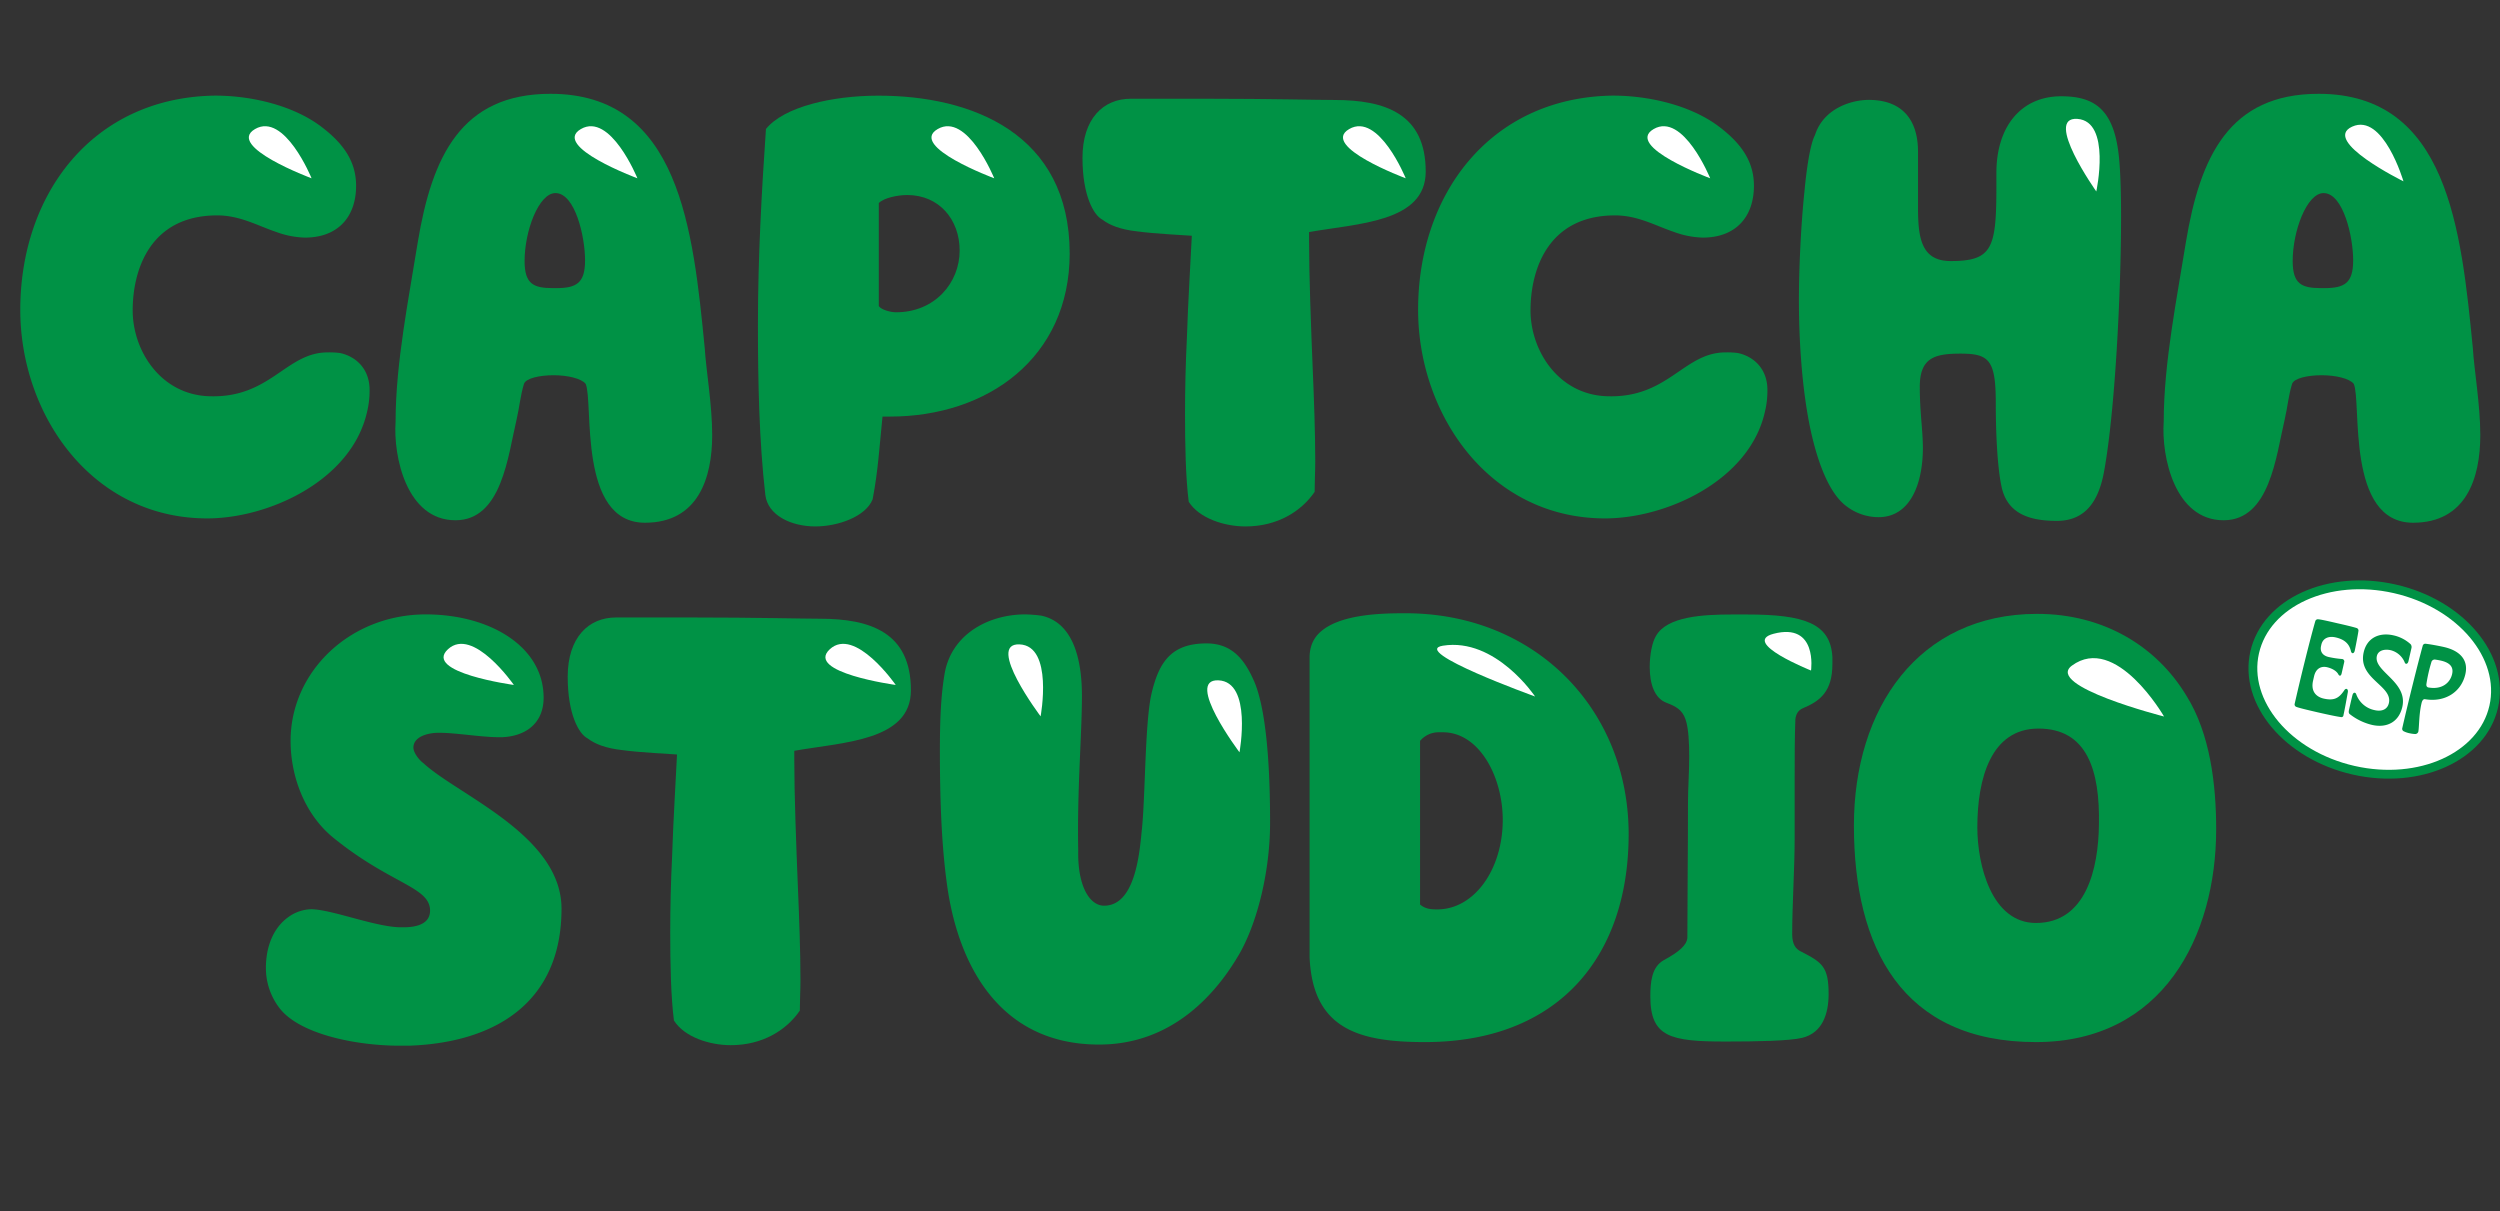 <svg id="Capa_1" data-name="Capa 1" xmlns="http://www.w3.org/2000/svg" viewBox="0 0 1134.24 549.51"><rect x="0" y="0" width="1134.24" height="549.51" fill="#333333" stroke="none"/><defs><style>.cls-1{fill:#009245;}.cls-2,.cls-3{fill:#fff;}.cls-2{stroke:#009245;stroke-miterlimit:10;stroke-width:4px;}</style></defs><path class="cls-1" d="M161.56,84.28c0,14-8.12,23.52-23.24,23.52a40.48,40.48,0,0,1-12.88-2.52c-8.4-2.8-16.52-7.56-26.88-7.56-30.24,0-38.36,24.36-38.36,43.12,0,18.2,12.6,38.08,34.44,38.92,28,1.12,35-19.88,54-19.88a37.53,37.53,0,0,1,5.6.28c6.72,1.4,13.44,6.72,13.44,16.8a40.52,40.52,0,0,1-1.12,9.8c-7,31.36-44.8,48.44-72.52,48.44-52.36,0-84.84-47-84.84-94.64C9.24,88.2,41.72,44.8,96.32,43.4,111.44,43.12,132.44,47,146.44,58,156.52,65.8,161.56,73.92,161.56,84.28Z"/><path class="cls-1" d="M323.12,197.4c0,19.6-6.44,39.76-30.52,39.76-30.52,0-23.24-54.6-26.88-63-2-2.52-8.4-3.92-14.56-3.92-6.44,0-12.6,1.4-13.44,3.92-1.68,5.6-2,10.36-3.36,16.24-3.92,16.52-6.72,45.64-27.72,45.64-22.12,0-28.28-28.84-27.16-44.8,0-26.6,6.16-56.84,10.08-81.48,6.44-38.64,19.6-67.2,60.2-67.2,58.52,0,64.68,61.32,70,115.64C320.32,167.72,323.12,183.68,323.12,197.4Zm-85.12-79c0,10.36,3.92,12.32,12.88,12.32h1.4c9.24,0,13.16-2.24,13.16-12.6,0-10.64-4.48-30.52-13.44-30.52C244.44,87.64,238,104.72,238,118.44Z"/><path class="cls-1" d="M400.39,189c-1.4,13.72-2,24.64-4.48,37.52-3.08,7.84-15.68,12.32-26,12.32-10.92,0-21.56-5-22.68-14.28-2.8-24.36-3.36-51-3.36-77.28,0-30.24,1.68-60.48,3.64-88.76,8.12-10.08,30-15.12,51-15.12,42.28,0,86.8,17.08,86.8,71.68C485.23,162.4,448,189,403.75,189Zm-1.68-50.12c1.12,1.68,5.32,2.8,7.84,2.8,17.64,0,28.84-13.44,28.84-28,0-14-9.24-25.2-23.8-25.2-3.92,0-10.36,1.12-12.88,3.64Z"/><path class="cls-1" d="M513,44.8h35.56c27.16,0,49.56.56,56.84.56,23,0,41.44,6.16,41.44,32.48,0,23-30.8,23.52-52.92,27.44v3.92c0,16,.84,38.08,1.68,58.8.56,13.72,1.12,28,1.12,41.44,0,4.48-.28,9.24-.28,13.72-6.16,9-17.08,15.68-31.36,15.68-9.52,0-21-3.64-25.76-11.2-1.4-10.92-1.68-26-1.68-39.76q0-17.22.84-34.44c.56-17.36,1.68-34.44,2.24-46.48-3.08-.28-16.52-.84-24.92-2-7.56-.84-12.32-2.8-15.68-5.32-3.92-2-9-10.92-9-28C491.11,53.76,500.63,44.8,513,44.8Z"/><path class="cls-1" d="M795.75,84.28c0,14-8.12,23.52-23.24,23.52a40.48,40.48,0,0,1-12.88-2.52c-8.4-2.8-16.52-7.56-26.88-7.56-30.24,0-38.36,24.36-38.36,43.12,0,18.2,12.6,38.08,34.44,38.92,28,1.12,35-19.88,54-19.88a37.53,37.53,0,0,1,5.6.28c6.72,1.4,13.44,6.72,13.44,16.8a40.52,40.52,0,0,1-1.12,9.8c-7,31.36-44.8,48.44-72.52,48.44-52.36,0-84.84-47-84.84-94.64,0-52.36,32.48-95.76,87.08-97.16C745.63,43.12,766.63,47,780.63,58,790.71,65.8,795.75,73.92,795.75,84.28Z"/><path class="cls-1" d="M908,220.36c-2-9.8-2.52-26-2.52-37.52,0-19.6-3.08-22.4-16-22.4-12,0-18.48,2-18.48,15.12,0,11.48,1.4,19.6,1.4,27.72,0,16-5.6,31.36-20.16,31.36A24.08,24.08,0,0,1,838,229.88c-7.84-5.6-13.16-19.32-16.52-34.72-4.2-19.6-5.32-42.56-5.32-58.8,0-13.72.84-33.6,2.52-49.56,1.12-12,2.8-21.84,4.76-25.48,3.92-12.32,16.8-16,24.36-16,15.68,0,22.4,9.52,22.4,23.52V94.36c0,14,1.68,24.08,14.84,24.08,19,0,20.72-5.88,20.72-34.16V78.4c0-21,11.2-34.72,29.4-34.72,15.68,0,24.36,6.44,26.32,28.84.56,6.16.84,15.12.84,25.76,0,35.28-2.8,88.2-7.56,114.8-2.24,13.16-7.84,23.24-21.56,23.24C921.47,236.32,910.55,233.52,908,220.36Z"/><path class="cls-1" d="M1125.3,197.4c0,19.6-6.44,39.76-30.52,39.76-30.52,0-23.24-54.6-26.88-63-2-2.52-8.4-3.92-14.56-3.92-6.44,0-12.6,1.4-13.44,3.92-1.68,5.6-2,10.36-3.36,16.24-3.92,16.52-6.72,45.64-27.71,45.64-22.12,0-28.29-28.84-27.16-44.8,0-26.6,6.16-56.84,10.08-81.48,6.43-38.64,19.59-67.2,60.19-67.2,58.52,0,64.68,61.32,70,115.64C1122.5,167.72,1125.3,183.68,1125.3,197.4Zm-85.12-79c0,10.36,3.92,12.32,12.88,12.32h1.4c9.25,0,13.16-2.24,13.16-12.6,0-10.64-4.48-30.52-13.44-30.52C1046.62,87.64,1040.18,104.72,1040.18,118.44Z"/><path class="cls-1" d="M182,420.71h1.12c5.6,0,12-1.4,12-7.56,0-10.92-18.2-12-44.52-33.6-12.88-10.92-18.76-28-18.76-43.4,0-31.64,27.16-57.4,61.32-57.4,29.12,0,53.48,14.56,53.48,37.8,0,10.92-7.28,17.36-18.76,17.92h-1.4c-8.12,0-19.6-2-26.88-2h-1.4c-5.88.28-10.64,2.52-10.64,6.72,0,2.24,2.52,5.6,4.48,7,15.68,14.56,62.72,32.76,62.72,66.08,0,42.27-29.68,60.76-69.16,62.16h-4.2c-20.16,0-45.64-5.32-54.6-17.08a29.74,29.74,0,0,1-6.16-18.2c0-9.24,3.08-17.92,10.08-23a18.5,18.5,0,0,1,10.36-3.64C150.63,412.59,170.51,420.71,182,420.71Z"/><path class="cls-1" d="M279.43,280.15H315c27.16,0,49.56.56,56.84.56,23,0,41.44,6.16,41.44,32.48,0,23-30.8,23.52-52.92,27.44v3.92c0,16,.84,38.08,1.68,58.8.56,13.72,1.12,28,1.12,41.44,0,4.48-.28,9.24-.28,13.72-6.16,9-17.08,15.68-31.36,15.68-9.52,0-21-3.64-25.76-11.2-1.4-10.92-1.68-26-1.68-39.76q0-17.22.84-34.44c.56-17.36,1.68-34.44,2.24-46.48-3.08-.28-16.52-.84-24.92-2-7.56-.84-12.32-2.8-15.68-5.32-3.92-2-9-10.92-9-28C257.59,289.11,267.11,280.15,279.43,280.15Z"/><path class="cls-1" d="M500.91,410.91c13.72,0,16-22.4,17.08-33.88,1.68-14.84,1.4-49.56,4.48-62.44,3.36-14.28,9-22.68,24.92-22.68,11.76,0,17.36,7.56,21.56,17.08,7,16,7.28,51.52,7.28,64.4,0,20.16-5,43.12-13.44,58.52-10.64,18.76-30.8,42-64.12,42-47,0-64.68-38.92-69.16-73.64-2.52-18.76-3.08-40-3.08-59.36,0-12.32.28-23.8,2-34.44,2.8-18.76,20.16-27.72,36.68-27.72a63.71,63.71,0,0,1,7.28.56c14.56,3.08,18.48,19.88,18.48,36.4,0,17.64-2.24,42.84-1.68,70.28C488.87,402.23,494.47,410.91,500.91,410.91Z"/><path class="cls-1" d="M738.91,378.43c0,55.72-31.92,94.36-92.4,94.36-30,0-51-5.88-52.36-38.64V298.35c0-5.32,2-9.24,5.32-12,9.24-7.84,28-8.12,38.08-8.12C696.63,278.19,738.91,321.87,738.91,378.43Zm-86.24-46.2a11,11,0,0,0-8.4,3.92v74.2c2.52,2.24,5.6,2.24,7.84,2.24,16.8,0,29.68-18.2,29.68-40.6,0-19.6-10.64-39.76-27.16-39.76Z"/><path class="cls-1" d="M814.23,352.39v27.44c0,14.28-1.12,30.52-1.12,44,0,4.76,1.68,6.72,3.92,7.84,9.8,5,12.6,7,12.6,19.32,0,9-2.8,17.63-12,19.88-5.88,1.4-20.44,1.67-34.72,1.67-24.92,0-34.16-1.95-34.16-20.43,0-6.44.56-13.44,6.16-16.52,6.72-3.64,10.36-6.72,10.64-10.08,0-19,.28-38.92.28-61.32,0-6.44.56-14,.56-21,0-5.88-.28-12.88-1.68-16.8-1.4-4.2-4.2-5.88-8.68-7.56-5.32-2-7.56-8.4-7.56-16.24,0-5.6,1.12-11.2,2.8-14,5-9,21.56-9.8,34.72-9.8h6.44c26,0,38.08,3.92,38.92,19.32v3.08c0,12.32-5.32,16.8-13.44,20.16q-2.94,1.26-3.36,5C814.23,334.19,814.23,344.27,814.23,352.39Z"/><path class="cls-1" d="M1005.47,376.19c0,48.44-24.08,96.6-81.76,96.6-61,0-82.6-43.12-82.6-98.28,0-52.92,29.12-96,83.16-96,30.24,0,54.32,14.84,67.76,37.24C1002.67,332.79,1005.47,355.75,1005.47,376.19Zm-80.64-45.64c-21.56,0-27.72,22.68-27.72,44.8,0,17.08,6.44,43.4,26.6,43.4,23,0,28.28-25.2,28.56-44.24C952.83,349,946.67,330.55,924.83,330.55Z"/><ellipse class="cls-2" cx="1077.21" cy="308.34" rx="42.2" ry="55.61" transform="translate(537.83 1290.43) rotate(-77.2)"/><path class="cls-1" d="M1041.89,320.73a1.2,1.2,0,0,1-.79-1.5c2.75-12.1,6.66-28,9.33-37.37a1.2,1.2,0,0,1,1.34-.89c1.31.06,6.41,1.27,8.84,1.83,2.77.63,6.32,1.44,8.58,2.13a1.21,1.21,0,0,1,.81,1.44c-.2,1.52-1.35,7.44-1.67,8.86s-1.44,1.54-1.75.09c-.72-3.11-2.76-5.19-6.88-6.13-3-.69-5.8.18-6.52,3.32l-.13.57c-.55,2.46.64,4.35,3.45,5a43.93,43.93,0,0,0,6.19.92,1.11,1.11,0,0,1,.87,1.4l-1.17,5.14c-.3,1.31-1.08,1.31-1.58.24-1-1.67-3.24-2.66-5.16-3.1-2.49-.5-4.94.5-5.78,4.21l-.44,1.94c-1.12,4.91,1.48,7.36,4.85,8.12,4.5,1,6.8,0,9.27-3.71.72-1.22,1.85-.78,1.67.68-.29,1.67-1.58,8.88-2,10.54a.91.91,0,0,1-1.13.88c-2.58-.35-7.88-1.55-10.69-2.19C1048.87,322.56,1043.43,321.32,1041.89,320.73Z"/><path class="cls-1" d="M1066,323.93c-.37-.33-.48-.89-.29-1.75.51-2.23,1-4.45,1.56-6.67.37-1.59,1.44-1.53,1.78-.43a11.21,11.21,0,0,0,8.33,7.11c3.23.74,5.79-.3,6.45-3.21,1.8-7.94-14.16-11-11.44-23,1.53-6.73,7.21-9.16,13.53-7.72a16.9,16.9,0,0,1,7.8,4.05,2.07,2.07,0,0,1,.34,1.76l-1.34,5.87c-.32,1.43-1.41,1.66-1.77.44a9.37,9.37,0,0,0-6.27-5.38c-2.71-.62-5.71,0-6.31,2.64-1.58,7,14.16,11.62,11.55,23.09-1.52,6.68-6.84,9.73-13.78,8.15A26.12,26.12,0,0,1,1066,323.93Z"/><path class="cls-1" d="M1090.61,331.8a1.23,1.23,0,0,1-.7-1.48c2.69-11.87,7.42-30.72,9.25-37.26a1.21,1.21,0,0,1,1.23-1c1.92.19,6,.94,8.38,1.48,7.44,1.69,11.2,6,9.76,12.3-1.86,8.22-9.34,12.94-18.39,11.37-.73-.05-1.23.62-1.52,1.93-1.15,5-1,9.92-1.4,12.64a1.5,1.5,0,0,1-1.37,1.25,14.76,14.76,0,0,1-2.63-.35A10.58,10.58,0,0,1,1090.61,331.8Zm21.91-26c.69-3-.76-5.1-5.12-6.09-1.08-.24-1.75-.34-2.56-.46a1.55,1.55,0,0,0-1.76,1.28,67.45,67.45,0,0,0-2.22,9.76c-.14,1.05.27,1.62,1.29,1.67C1107.87,312.86,1111.6,309.87,1112.52,305.82Z"/><path class="cls-3" d="M289.19,80.89s-39.07-14.51-25.67-22.33S289.19,80.89,289.19,80.89Z"/><path class="cls-3" d="M141.36,80.89s-39.07-14.51-25.67-22.33S141.36,80.89,141.36,80.89Z"/><path class="cls-3" d="M451.08,80.89S412,66.38,425.4,58.56,451.08,80.89,451.08,80.89Z"/><path class="cls-3" d="M233.14,310.76s-41.29-5.65-29.92-16.19S233.14,310.76,233.14,310.76Z"/><path class="cls-3" d="M406.39,310.76s-41.3-5.65-29.93-16.19S406.39,310.76,406.39,310.76Z"/><path class="cls-3" d="M472.12,325s-25.06-33.3-9.56-32.65S472.12,325,472.12,325Z"/><path class="cls-3" d="M562.35,341.31s-25.06-33.3-9.57-32.65S562.35,341.31,562.35,341.31Z"/><path class="cls-3" d="M696.46,316s-57.14-20.6-41.83-23.05C678.59,289.14,696.46,316,696.46,316Z"/><path class="cls-3" d="M981.82,325.08S927.51,311.24,940,302C960,287.28,981.82,325.08,981.82,325.08Z"/><path class="cls-3" d="M821.66,304.21s-32-12.75-17-16.67C824.82,282.26,821.66,304.21,821.66,304.21Z"/><path class="cls-3" d="M637.77,80.89S598.7,66.38,612.1,58.56,637.77,80.89,637.77,80.89Z"/><path class="cls-3" d="M775.91,80.89s-39.07-14.51-25.67-22.33S775.91,80.89,775.91,80.89Z"/><path class="cls-3" d="M951.08,86.86s-24.05-34-8.58-32.92S951.08,86.86,951.08,86.86Z"/><path class="cls-3" d="M1090.44,82.27s-37.4-18.39-23.28-24.81S1090.44,82.27,1090.44,82.27Z"/></svg>